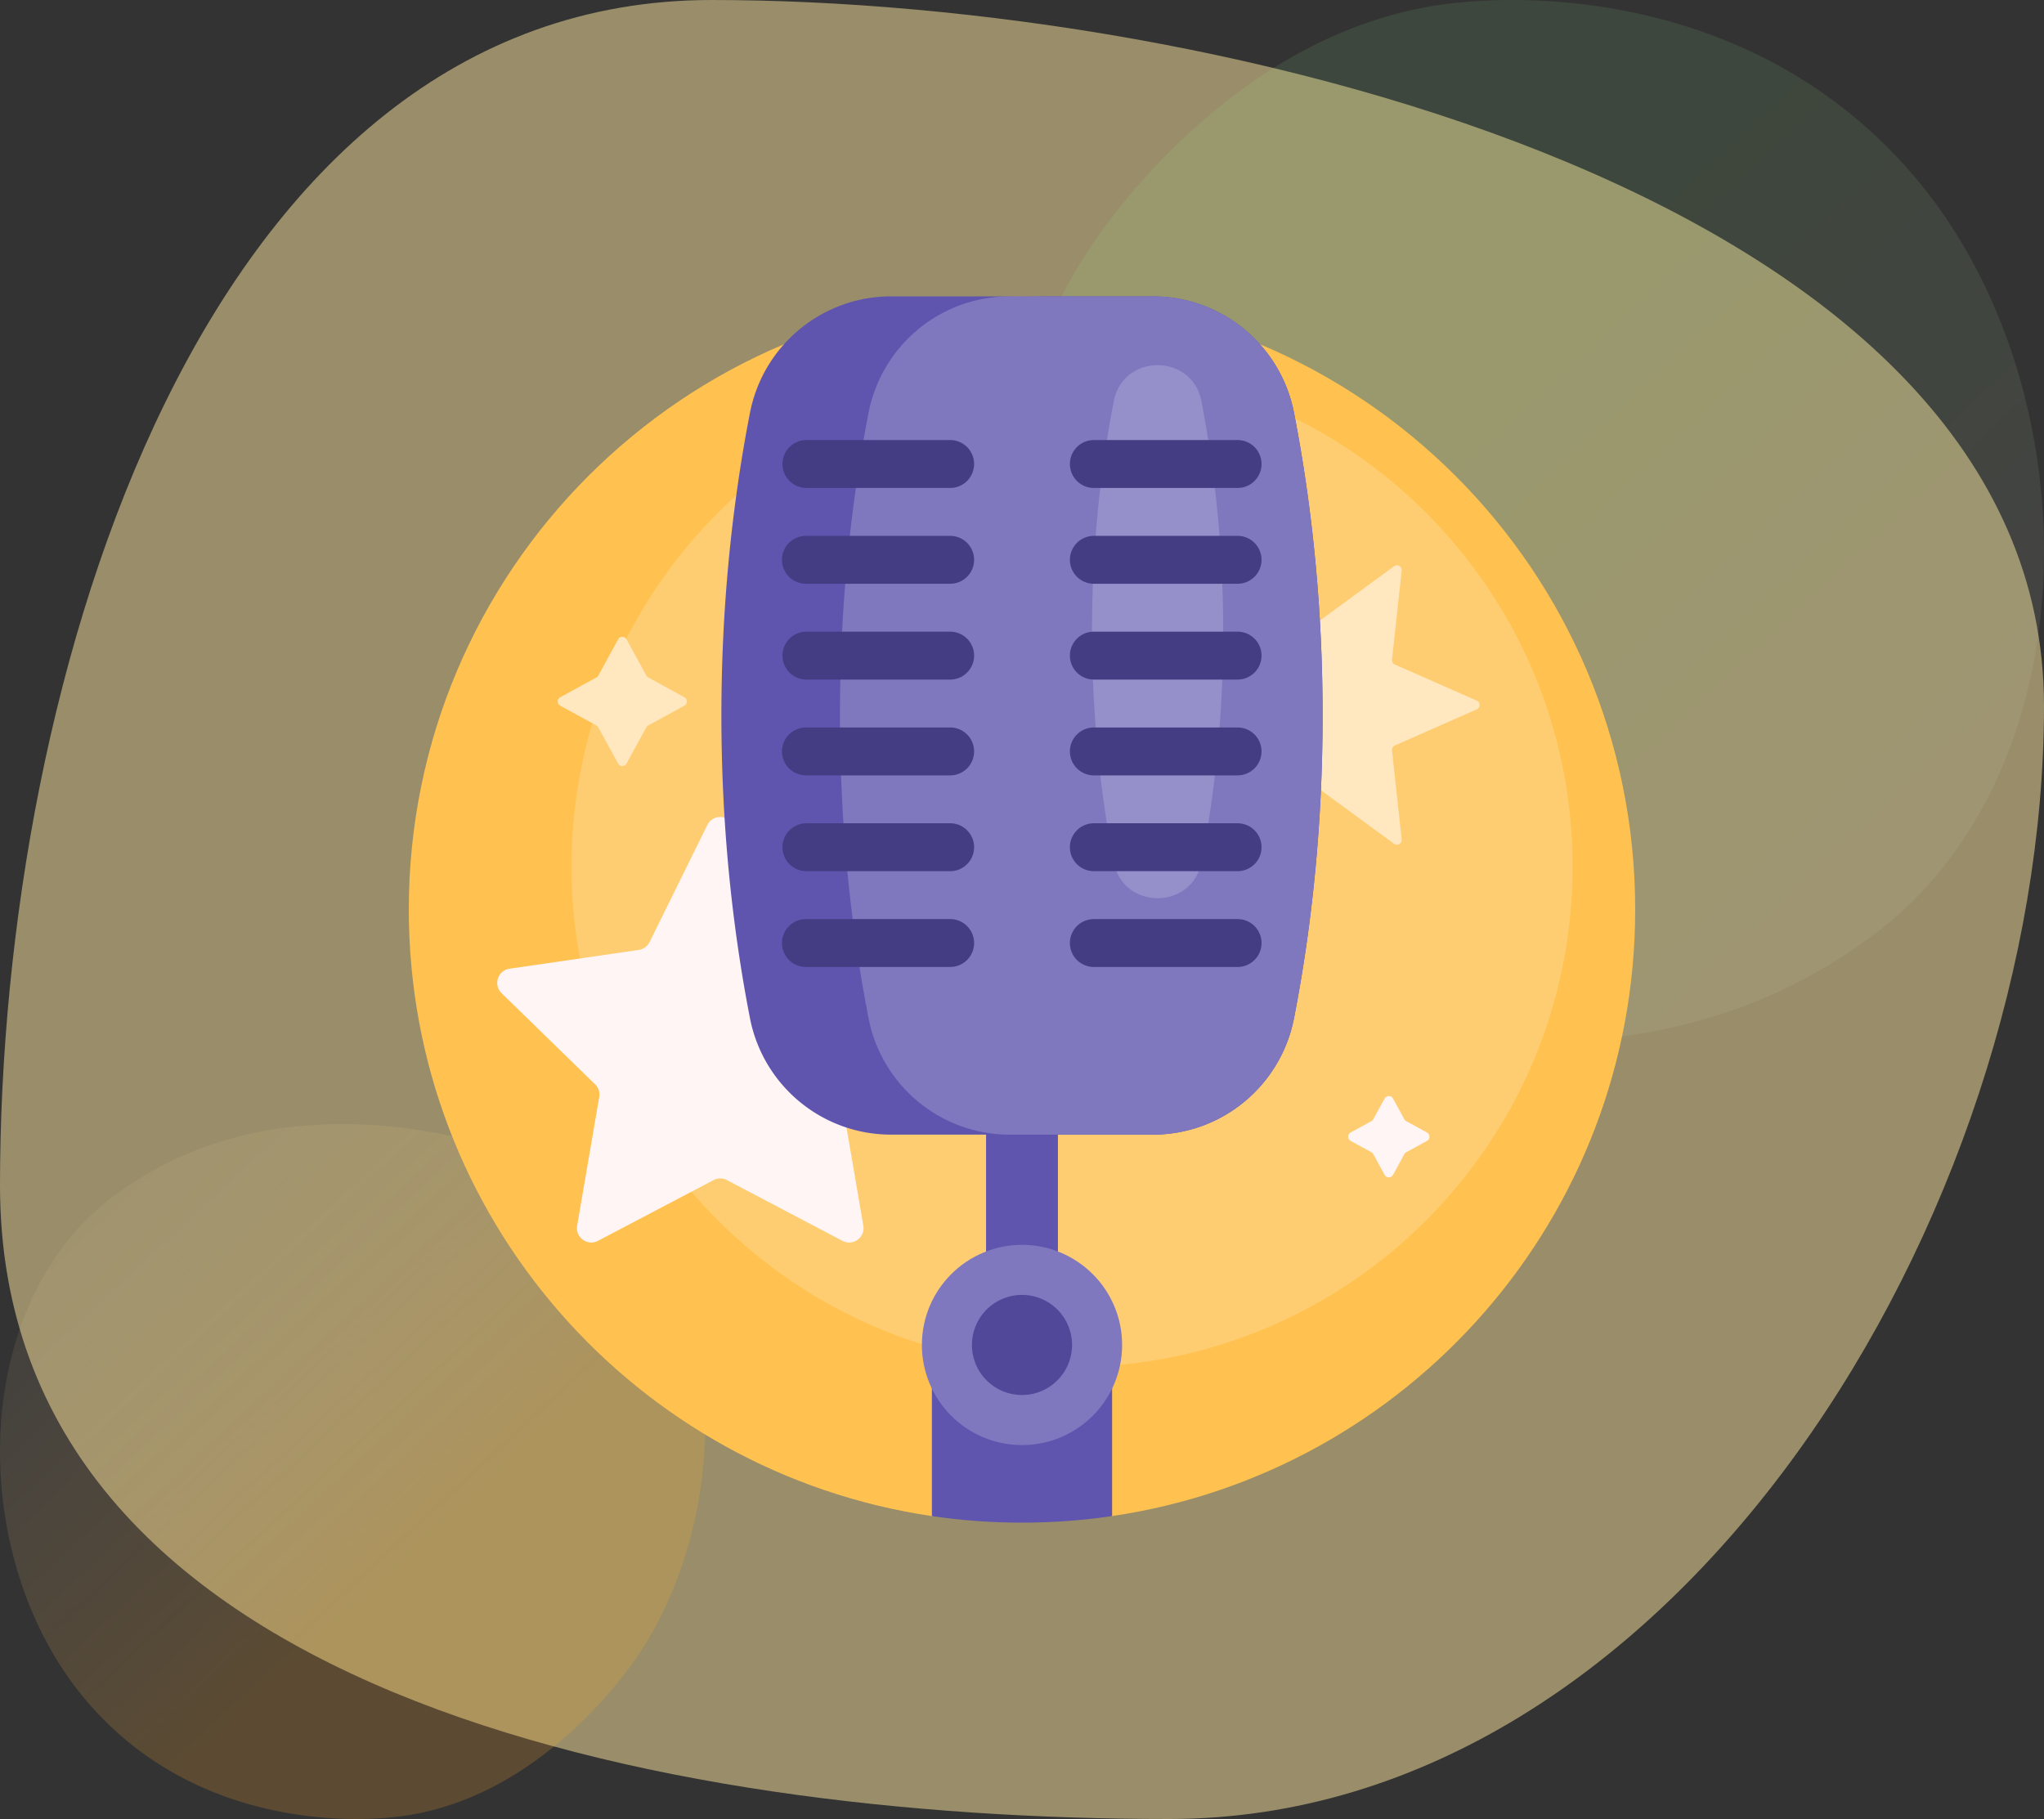 <svg width="200" height="178" fill="none" xmlns="http://www.w3.org/2000/svg"><rect width="100%" height="100%" fill="#333333" stroke="none"/><path opacity=".5" d="M69.623 0C119.341 0 200 19.432 200 69.075 200 118.717 164.13 178 114.412 178 64.694 178 0 165.652 0 116.01S19.905 0 69.623 0z" fill="#FFEAA0"/><path opacity=".2" d="M8.3 119.518c1.797-1.836 3.403-2.916 4.634-3.73 12-7.947 25.717-5.657 29.958-4.874 6.842 1.263 12.618 2.154 17.58 6.601 11.277 10.103 10.73 31.183 2.113 44.24-1.022 1.549-9.625 14.197-23.372 15.98-.336.043-.587.068-.807.091-2.126.224-15.304 1.402-26.05-7.527a31.866 31.866 0 01-6.308-7.1c-8.394-12.856-8.42-32.768 2.253-43.681z" fill="url(#paint0_linear_1_8870)"/><path opacity=".1" d="M187.609 87.723c-2.681 2.754-5.079 4.373-6.917 5.595-17.912 11.921-38.389 8.485-44.719 7.311-10.214-1.895-18.836-3.232-26.244-9.901-16.832-15.156-16.015-46.775-3.153-66.361 1.525-2.322 14.368-21.295 34.888-23.969.502-.065.877-.103 1.205-.137 3.174-.335 22.846-2.103 38.886 11.29a47.788 47.788 0 019.418 10.65c12.528 19.285 12.568 49.153-3.364 65.522z" fill="url(#paint1_linear_1_8870)"/><g clip-path="url(#clip0_1_8870)"><path d="M160 89c0 30.142-22.226 55.093-51.184 59.357-.536.079-.495-1.342-1.54-1.292-3.676.174-9.779.166-13.235-.024-.833-.046-2.403 1.383-2.858 1.316C62.226 144.093 40 119.142 40 89c0-33.137 26.863-60 60-60s60 26.863 60 60z" fill="#FFC14F"/><path d="M153.877 84.801c0 27.051-21.928 48.98-48.979 48.98s-48.98-21.929-48.98-48.98c0-27.05 21.929-48.98 48.98-48.98s48.979 21.93 48.979 48.98z" fill="#FFCD71"/><path d="M71.734 80.733l5.653 11.454c.205.415.601.702 1.06.769l12.64 1.837c1.153.167 1.614 1.585.78 2.398l-9.148 8.916a1.407 1.407 0 00-.404 1.245l2.16 12.589c.196 1.149-1.01 2.025-2.041 1.483l-11.306-5.944c-.41-.216-.9-.216-1.31 0l-11.305 5.944c-1.032.542-2.237-.334-2.04-1.483l2.159-12.589a1.406 1.406 0 00-.405-1.245l-9.146-8.916c-.835-.813-.375-2.23.779-2.398l12.64-1.837a1.406 1.406 0 001.06-.77l5.652-11.454c.516-1.044 2.007-1.044 2.522 0zm63.747 26.766l-1.109 2.027a.471.471 0 01-.186.187l-2.027 1.108a.47.47 0 000 .823l2.027 1.109a.463.463 0 01.186.186l1.109 2.027a.47.47 0 00.823 0l1.108-2.027a.471.471 0 01.187-.186l2.027-1.109a.47.47 0 000-.823l-2.027-1.108a.48.48 0 01-.187-.187l-1.108-2.027a.47.47 0 00-.823 0z" fill="#FFF5F5"/><path d="M61.303 62.564l1.938 3.543a.469.469 0 00.186.186l3.542 1.938a.469.469 0 010 .822l-3.542 1.938a.469.469 0 00-.186.186l-1.938 3.543a.469.469 0 01-.822 0l-1.938-3.543a.469.469 0 00-.186-.186l-3.543-1.938a.469.469 0 010-.822l3.543-1.938a.469.469 0 00.186-.186l1.938-3.543a.469.469 0 01.822 0zm67.482-1.98l-7.068-5.175a.469.469 0 00-.743.429l.947 8.709a.469.469 0 01-.277.48l-8.015 3.533a.469.469 0 000 .858l8.015 3.534a.469.469 0 01.277.48l-.947 8.709a.469.469 0 00.743.428l7.068-5.174a.47.47 0 01.554 0l7.069 5.174a.469.469 0 00.743-.428l-.947-8.71a.469.469 0 01.277-.479l8.015-3.534a.469.469 0 000-.858l-8.015-3.534a.469.469 0 01-.277-.48l.947-8.708a.469.469 0 00-.743-.429l-7.069 5.175a.47.47 0 01-.554 0z" fill="#FFE7C0"/><path d="M108.816 134.306v14.051A60.582 60.582 0 01100 149c-2.995 0-5.939-.22-8.816-.643v-14.051a8.813 8.813 0 014.332-7.592h8.969a8.812 8.812 0 014.331 7.592zm17.804-93.9C125.333 33.788 119.552 29 112.809 29H87.191c-6.743 0-12.524 4.788-13.811 11.406-1.814 9.325-2.794 19.276-2.794 29.61 0 10.333.98 20.284 2.794 29.609 1.287 6.619 7.068 11.406 13.81 11.406h9.294v12.774h7.032v-12.774h9.293c6.743 0 12.524-4.787 13.811-11.406 1.814-9.325 2.794-19.276 2.794-29.61 0-10.333-.98-20.284-2.794-29.609z" fill="#5F55AF"/><path d="M112.809 111.031H98.792c-6.743 0-12.523-4.787-13.81-11.406-1.814-9.325-2.794-19.276-2.794-29.61 0-10.333.98-20.284 2.793-29.609C86.27 33.788 92.05 29 98.792 29h14.017c6.743 0 12.524 4.788 13.811 11.406 1.814 9.325 2.794 19.276 2.794 29.61 0 10.333-.98 20.284-2.794 29.609-1.287 6.619-7.068 11.406-13.811 11.406zm-3.013 20.581c0 5.41-4.386 9.796-9.796 9.796-5.41 0-9.796-4.386-9.796-9.796 0-5.41 4.386-9.796 9.796-9.796 5.41 0 9.796 4.386 9.796 9.796z" fill="#8078BF"/><path d="M119.687 61.813c0 7.86-.746 15.43-2.126 22.524l-.016.083c-.938 4.63-7.615 4.63-8.553 0l-.017-.083c-1.38-7.093-2.125-14.663-2.125-22.524 0-7.861.745-15.432 2.125-22.525l.017-.083c.938-4.63 7.615-4.63 8.553 0l.016.083c1.38 7.093 2.126 14.664 2.126 22.525z" fill="#958FCA"/><path d="M104.898 131.612a4.898 4.898 0 11-9.796 0 4.898 4.898 0 019.796 0z" fill="#51489A"/><path d="M95.313 45.406a2.344 2.344 0 01-2.344 2.344H78.906a2.344 2.344 0 010-4.688H92.97a2.344 2.344 0 012.344 2.344zm11.718 2.344h14.063a2.344 2.344 0 000-4.688h-14.063a2.343 2.343 0 000 4.688zm-14.062 4.688H78.906a2.344 2.344 0 100 4.687H92.97a2.344 2.344 0 000-4.688zm28.125 0h-14.063a2.343 2.343 0 000 4.687h14.063a2.344 2.344 0 000-4.688zm-28.125 9.374H78.906a2.344 2.344 0 100 4.688H92.97a2.344 2.344 0 000-4.688zm28.125 0h-14.063a2.343 2.343 0 000 4.688h14.063a2.344 2.344 0 000-4.688zm-28.125 9.376H78.906a2.344 2.344 0 100 4.687H92.97a2.344 2.344 0 000-4.688zm28.125 0h-14.063a2.343 2.343 0 000 4.687h14.063a2.344 2.344 0 000-4.688zm-28.125 9.374H78.906a2.344 2.344 0 100 4.688H92.97a2.344 2.344 0 000-4.688zm28.125 0h-14.063a2.343 2.343 0 000 4.688h14.063a2.344 2.344 0 000-4.688zm-28.125 9.376H78.906a2.344 2.344 0 100 4.687H92.97a2.344 2.344 0 000-4.688zm28.125 0h-14.063a2.343 2.343 0 000 4.687h14.063a2.344 2.344 0 000-4.688z" fill="#453D83"/></g><defs><linearGradient id="paint0_linear_1_8870" x1="-6.305" y1="98.91" x2="41.922" y2="150.672" gradientUnits="userSpaceOnUse"><stop stop-color="#fff" stop-opacity="0"/><stop offset="1" stop-color="#FDA92E"/></linearGradient><linearGradient id="paint1_linear_1_8870" x1="209.412" y1="118.635" x2="137.047" y2="41.342" gradientUnits="userSpaceOnUse"><stop stop-color="#FFBBEC"/><stop offset="1" stop-color="#A3F895"/></linearGradient><clipPath id="clip0_1_8870"><path fill="#fff" transform="translate(40 29)" d="M0 0h120v120H0z"/></clipPath></defs></svg>